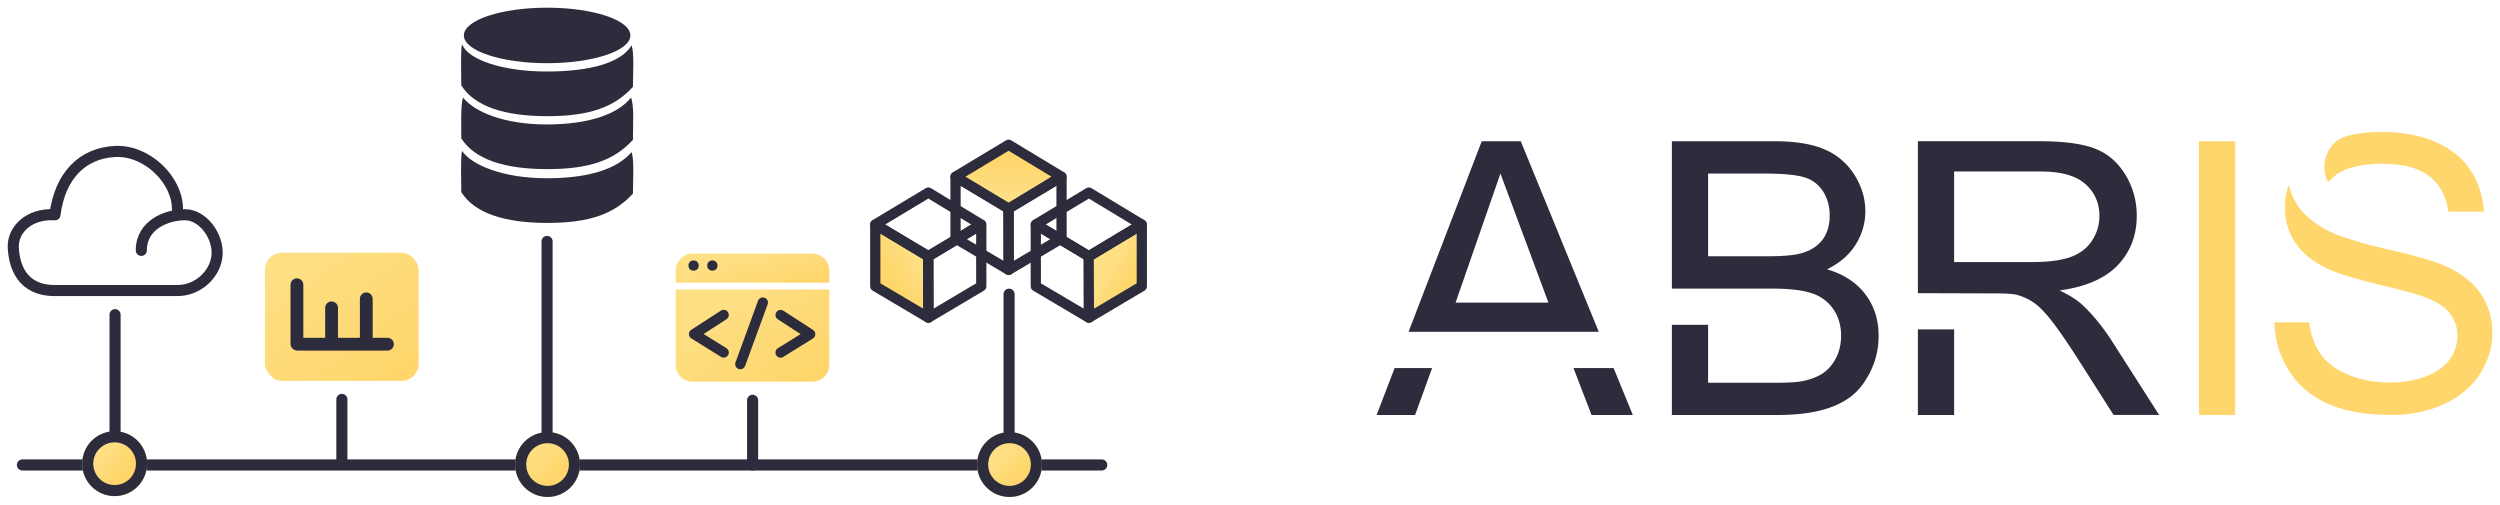 <svg xmlns="http://www.w3.org/2000/svg" xmlns:xlink="http://www.w3.org/1999/xlink" width="2927.725" height="591" viewBox="0 0 2927.725 591"><defs><style>.a,.g,.j,.k,.l,.r{fill:none;}.a,.b,.c,.d,.g,.j,.k,.l,.m,.n,.o{stroke:#2c2c3d;}.a,.g,.j,.k,.l,.m,.n,.o{stroke-linecap:round;}.a,.b,.c,.d,.l{stroke-width:13px;}.b{fill:url(#c);}.c{fill:url(#f);}.d{fill:url(#i);}.e{fill:#2c2c3d;}.f{fill:url(#ad);}.g{stroke-width:15px;}.h{fill:url(#ag);}.i{fill:url(#aj);}.j,.l,.m,.n,.o{stroke-linejoin:round;}.j,.k,.m,.n,.o{stroke-width:12px;}.m{fill:url(#ao);}.n{fill:url(#az);}.o{fill:url(#be);}.p{fill:#fed66b;}.q{stroke:none;}.s{filter:url(#bl);}.t{filter:url(#bj);}.u{filter:url(#bh);}.v{filter:url(#bf);}.w{filter:url(#bc);}.x{filter:url(#ba);}.y{filter:url(#ax);}.z{filter:url(#av);}.aa{filter:url(#at);}.ab{filter:url(#ar);}.ac{filter:url(#ap);}.ad{filter:url(#am);}.ae{filter:url(#ak);}.af{filter:url(#ah);}.ag{filter:url(#ae);}.ah{filter:url(#ab);}.ai{filter:url(#z);}.aj{filter:url(#x);}.ak{filter:url(#v);}.al{filter:url(#t);}.am{filter:url(#r);}.an{filter:url(#p);}.ao{filter:url(#n);}.ap{filter:url(#l);}.aq{filter:url(#j);}.ar{filter:url(#g);}.as{filter:url(#d);}.at{filter:url(#a);}</style><filter id="a" x="10.733" y="529" width="1295" height="31" filterUnits="userSpaceOnUse"><feOffset dy="3" input="SourceAlpha"/><feGaussianBlur stdDeviation="3" result="b"/><feFlood flood-opacity="0.161"/><feComposite operator="in" in2="b"/><feComposite in="SourceGraphic"/></filter><linearGradient id="c" x1="0.659" y1="0.649" x2="0.408" y2="0.381" gradientUnits="objectBoundingBox"><stop offset="0" stop-color="#fed66b"/><stop offset="1" stop-color="#fedf84"/></linearGradient><filter id="d" x="1135.233" y="497" width="94" height="94" filterUnits="userSpaceOnUse"><feOffset dy="3" input="SourceAlpha"/><feGaussianBlur stdDeviation="3" result="e"/><feFlood flood-opacity="0.161"/><feComposite operator="in" in2="e"/><feComposite in="SourceGraphic"/></filter><linearGradient id="f" x1="0.63" y1="0.627" x2="0.423" y2="0.422" gradientUnits="objectBoundingBox"><stop offset="0" stop-color="#fed66b"/><stop offset="1" stop-color="#fedd7e"/></linearGradient><filter id="g" x="594.233" y="497" width="94" height="94" filterUnits="userSpaceOnUse"><feOffset dy="3" input="SourceAlpha"/><feGaussianBlur stdDeviation="3" result="h"/><feFlood flood-opacity="0.161"/><feComposite operator="in" in2="h"/><feComposite in="SourceGraphic"/></filter><linearGradient id="i" x1="0.625" y1="0.605" x2="0.325" y2="0.362" xlink:href="#c"/><filter id="j" x="87.233" y="496" width="94" height="94" filterUnits="userSpaceOnUse"><feOffset dy="3" input="SourceAlpha"/><feGaussianBlur stdDeviation="3" result="k"/><feFlood flood-opacity="0.161"/><feComposite operator="in" in2="k"/><feComposite in="SourceGraphic"/></filter><filter id="l" x="865.867" y="453.234" width="31" height="106.766" filterUnits="userSpaceOnUse"><feOffset dy="3" input="SourceAlpha"/><feGaussianBlur stdDeviation="3" result="m"/><feFlood flood-opacity="0.161"/><feComposite operator="in" in2="m"/><feComposite in="SourceGraphic"/></filter><filter id="n" x="625.165" y="267.249" width="31" height="254.102" filterUnits="userSpaceOnUse"><feOffset dy="3" input="SourceAlpha"/><feGaussianBlur stdDeviation="3" result="o"/><feFlood flood-opacity="0.161"/><feComposite operator="in" in2="o"/><feComposite in="SourceGraphic"/></filter><filter id="p" x="1166.233" y="329" width="31" height="193" filterUnits="userSpaceOnUse"><feOffset dy="3" input="SourceAlpha"/><feGaussianBlur stdDeviation="3" result="q"/><feFlood flood-opacity="0.161"/><feComposite operator="in" in2="q"/><feComposite in="SourceGraphic"/></filter><filter id="r" x="119.233" y="353" width="31" height="168" filterUnits="userSpaceOnUse"><feOffset dy="3" input="SourceAlpha"/><feGaussianBlur stdDeviation="3" result="s"/><feFlood flood-opacity="0.161"/><feComposite operator="in" in2="s"/><feComposite in="SourceGraphic"/></filter><filter id="t" x="384.867" y="452.234" width="31" height="106.766" filterUnits="userSpaceOnUse"><feOffset dy="3" input="SourceAlpha"/><feGaussianBlur stdDeviation="3" result="u"/><feFlood flood-opacity="0.161"/><feComposite operator="in" in2="u"/><feComposite in="SourceGraphic"/></filter><filter id="v" x="534.233" y="0" width="213" height="83" filterUnits="userSpaceOnUse"><feOffset dy="3" input="SourceAlpha"/><feGaussianBlur stdDeviation="3" result="w"/><feFlood flood-opacity="0.161"/><feComposite operator="in" in2="w"/><feComposite in="SourceGraphic"/></filter><filter id="x" x="530.933" y="42.726" width="219.734" height="102.338" filterUnits="userSpaceOnUse"><feOffset dy="3" input="SourceAlpha"/><feGaussianBlur stdDeviation="3" result="y"/><feFlood flood-opacity="0.161"/><feComposite operator="in" in2="y"/><feComposite in="SourceGraphic"/></filter><filter id="z" x="530.933" y="167.726" width="219.734" height="102.338" filterUnits="userSpaceOnUse"><feOffset dy="3" input="SourceAlpha"/><feGaussianBlur stdDeviation="3" result="aa"/><feFlood flood-opacity="0.161"/><feComposite operator="in" in2="aa"/><feComposite in="SourceGraphic"/></filter><filter id="ab" x="531.087" y="105.309" width="219.497" height="101.755" filterUnits="userSpaceOnUse"><feOffset dy="3" input="SourceAlpha"/><feGaussianBlur stdDeviation="3" result="ac"/><feFlood flood-opacity="0.161"/><feComposite operator="in" in2="ac"/><feComposite in="SourceGraphic"/></filter><linearGradient id="ad" x1="0.898" y1="0.93" x2="0.153" y2="0.122" xlink:href="#c"/><filter id="ae" x="301.233" y="287" width="198" height="168" filterUnits="userSpaceOnUse"><feOffset dy="3" input="SourceAlpha"/><feGaussianBlur stdDeviation="3" result="af"/><feFlood flood-opacity="0.161"/><feComposite operator="in" in2="af"/><feComposite in="SourceGraphic"/></filter><linearGradient id="ag" x1="0.228" y1="0.244" x2="0.956" y2="0.874" gradientUnits="objectBoundingBox"><stop offset="0" stop-color="#fedf84"/><stop offset="1" stop-color="#fed66b"/></linearGradient><filter id="ah" x="782.233" y="330" width="198" height="126" filterUnits="userSpaceOnUse"><feOffset dy="3" input="SourceAlpha"/><feGaussianBlur stdDeviation="3" result="ai"/><feFlood flood-opacity="0.161"/><feComposite operator="in" in2="ai"/><feComposite in="SourceGraphic"/></filter><linearGradient id="aj" x1="0.319" y1="0.317" x2="0.956" y2="0.874" xlink:href="#ag"/><filter id="ak" x="782.233" y="288" width="198" height="52" filterUnits="userSpaceOnUse"><feOffset dy="3" input="SourceAlpha"/><feGaussianBlur stdDeviation="3" result="al"/><feFlood flood-opacity="0.161"/><feComposite operator="in" in2="al"/><feComposite in="SourceGraphic"/></filter><filter id="am" x="0" y="161.802" width="269.813" height="193.94" filterUnits="userSpaceOnUse"><feOffset dy="3" input="SourceAlpha"/><feGaussianBlur stdDeviation="3" result="an"/><feFlood flood-opacity="0.161"/><feComposite operator="in" in2="an"/><feComposite in="SourceGraphic"/></filter><linearGradient id="ao" x1="0.504" y1="0.786" x2="0.498" y2="0.281" xlink:href="#ag"/><filter id="ap" x="975.916" y="228.169" width="160.337" height="178.827" filterUnits="userSpaceOnUse"><feOffset dy="3" input="SourceAlpha"/><feGaussianBlur stdDeviation="3" result="aq"/><feFlood flood-opacity="0.161"/><feComposite operator="in" in2="aq"/><feComposite in="SourceGraphic"/></filter><filter id="ar" x="1038.025" y="228.168" width="160.226" height="178.644" filterUnits="userSpaceOnUse"><feOffset dy="3" input="SourceAlpha"/><feGaussianBlur stdDeviation="3" result="as"/><feFlood flood-opacity="0.161"/><feComposite operator="in" in2="as"/><feComposite in="SourceGraphic"/></filter><filter id="at" x="1010.045" y="210.532" width="153.888" height="104.771" filterUnits="userSpaceOnUse"><feOffset dy="3" input="SourceAlpha"/><feGaussianBlur stdDeviation="3" result="au"/><feFlood flood-opacity="0.161"/><feComposite operator="in" in2="au"/><feComposite in="SourceGraphic"/></filter><filter id="av" x="1069.916" y="172.169" width="160.337" height="178.827" filterUnits="userSpaceOnUse"><feOffset dy="3" input="SourceAlpha"/><feGaussianBlur stdDeviation="3" result="aw"/><feFlood flood-opacity="0.161"/><feComposite operator="in" in2="aw"/><feComposite in="SourceGraphic"/></filter><filter id="ax" x="1132.026" y="172.168" width="160.226" height="178.644" filterUnits="userSpaceOnUse"><feOffset dy="3" input="SourceAlpha"/><feGaussianBlur stdDeviation="3" result="ay"/><feFlood flood-opacity="0.161"/><feComposite operator="in" in2="ay"/><feComposite in="SourceGraphic"/></filter><linearGradient id="az" x1="0.5" y1="0.23" x2="0.5" y2="0.749" xlink:href="#ag"/><filter id="ba" x="1104.045" y="154.532" width="153.888" height="104.771" filterUnits="userSpaceOnUse"><feOffset dy="3" input="SourceAlpha"/><feGaussianBlur stdDeviation="3" result="bb"/><feFlood flood-opacity="0.161"/><feComposite operator="in" in2="bb"/><feComposite in="SourceGraphic"/></filter><filter id="bc" x="1163.916" y="228.169" width="160.337" height="178.827" filterUnits="userSpaceOnUse"><feOffset dy="3" input="SourceAlpha"/><feGaussianBlur stdDeviation="3" result="bd"/><feFlood flood-opacity="0.161"/><feComposite operator="in" in2="bd"/><feComposite in="SourceGraphic"/></filter><linearGradient id="be" x1="0.503" y1="0.782" x2="0.502" y2="0.393" xlink:href="#c"/><filter id="bf" x="1226.026" y="228.168" width="160.226" height="178.644" filterUnits="userSpaceOnUse"><feOffset dy="3" input="SourceAlpha"/><feGaussianBlur stdDeviation="3" result="bg"/><feFlood flood-opacity="0.161"/><feComposite operator="in" in2="bg"/><feComposite in="SourceGraphic"/></filter><filter id="bh" x="1198.045" y="210.532" width="153.888" height="104.771" filterUnits="userSpaceOnUse"><feOffset dy="3" input="SourceAlpha"/><feGaussianBlur stdDeviation="3" result="bi"/><feFlood flood-opacity="0.161"/><feComposite operator="in" in2="bi"/><feComposite in="SourceGraphic"/></filter><filter id="bj" x="1603.133" y="156.382" width="934.419" height="338.636" filterUnits="userSpaceOnUse"><feOffset dy="3" input="SourceAlpha"/><feGaussianBlur stdDeviation="3" result="bk"/><feFlood flood-opacity="0.278"/><feComposite operator="in" in2="bk"/><feComposite in="SourceGraphic"/></filter><filter id="bl" x="2566.133" y="145.44" width="361.592" height="349.559" filterUnits="userSpaceOnUse"><feOffset dy="3" input="SourceAlpha"/><feGaussianBlur stdDeviation="3" result="bm"/><feFlood flood-opacity="0.278"/><feComposite operator="in" in2="bm"/><feComposite in="SourceGraphic"/></filter></defs><g transform="translate(-591.767 -603)"><g transform="translate(0 6)"><g class="at" transform="matrix(1, 0, 0, 1, 591.77, 597)"><path class="a" d="M0,0H1264" transform="translate(26.23 541.5)"/></g><g class="as" transform="matrix(1, 0, 0, 1, 591.77, 597)"><g class="b" transform="translate(1144.23 503)"><circle class="q" cx="38" cy="38" r="38"/><circle class="r" cx="38" cy="38" r="31.5"/></g></g><g class="ar" transform="matrix(1, 0, 0, 1, 591.77, 597)"><g class="c" transform="translate(603.23 503)"><circle class="q" cx="38" cy="38" r="38"/><circle class="r" cx="38" cy="38" r="31.5"/></g></g><g class="aq" transform="matrix(1, 0, 0, 1, 591.77, 597)"><g class="d" transform="translate(96.23 502)"><circle class="q" cx="38" cy="38" r="38"/><circle class="r" cx="38" cy="38" r="31.5"/></g></g><g class="ap" transform="matrix(1, 0, 0, 1, 591.77, 597)"><path class="a" d="M7121.134,1437.056v75.766" transform="translate(-6239.77 -971.32)"/></g><g class="ao" transform="matrix(1, 0, 0, 1, 591.77, 597)"><path class="a" d="M6811.432,1480.652v-223.1" transform="translate(-6170.77 -977.8)"/></g><g class="an" transform="matrix(1, 0, 0, 1, 591.77, 597)"><line class="a" y1="162" transform="translate(1181.73 341.5)"/></g><g class="am" transform="matrix(1, 0, 0, 1, 591.77, 597)"><line class="a" y1="137" transform="translate(134.73 365.5)"/></g><g class="al" transform="matrix(1, 0, 0, 1, 591.77, 597)"><path class="a" d="M7121.134,1437.056v75.766" transform="translate(-6720.77 -972.32)"/></g><g transform="translate(-56 290)"><g class="ak" transform="matrix(1, 0, 0, 1, 647.77, 307)"><ellipse class="e" cx="97.5" cy="32.5" rx="97.5" ry="32.5" transform="translate(543.23 6)"/></g><g class="aj" transform="matrix(1, 0, 0, 1, 647.77, 307)"><path class="e" d="M.841-1.274C7.868,17.341,49.51,30.741,99.76,30.741S186.812,20.9,199.4.186c3.285,9.034,1.6,32.241,1.6,48.545-21.488,23.451-50,34.333-100.25,34.333S15.561,71.637,0,47C0,35.121-1.075,6.847.841-1.274Z" transform="translate(540.23 50)"/></g><g class="ai" transform="matrix(1, 0, 0, 1, 647.77, 307)"><path class="e" d="M.841-1.274C12.126,15.508,49.51,30.741,99.76,30.741S182.221,19.826,199.4.186c3.285,9.034,1.6,32.241,1.6,48.545-21.488,23.451-50,34.333-100.25,34.333S15.561,71.637,0,47C0,35.121-1.075,6.847.841-1.274Z" transform="translate(540.23 175)"/></g><g class="ah" transform="matrix(1, 0, 0, 1, 647.77, 307)"><path class="e" d="M2.125-.677C14.907,15.615,49.51,30.741,99.76,30.741s83.83-12.269,98.921-31.431c4,8.984,2.319,33.118,2.319,49.422-21.488,23.451-50,34.333-100.25,34.333S15.561,71.637,0,47C0,35.121-.977,6.715,2.125-.677Z" transform="translate(540.23 112)"/></g></g><g transform="translate(-1270 300.884)"><g class="ag" transform="matrix(1, 0, 0, 1, 1861.77, 296.12)"><rect class="f" width="180" height="150" rx="20" transform="translate(310.23 293)"/></g><g transform="translate(-10 5)"><line class="g" y2="69" transform="translate(2219.5 624.616)"/><line class="g" y2="40.215" transform="translate(2260.067 651.616)"/><line class="g" y2="48.277" transform="translate(2300.722 641.095)"/><line class="g" x2="105.481" transform="translate(2220.019 694.184)"/></g></g><g transform="translate(-55 -18.05)"><g class="af" transform="matrix(1, 0, 0, 1, 646.77, 615.05)"><path class="h" d="M0,0H180a0,0,0,0,1,0,0V88a20,20,0,0,1-20,20H20A20,20,0,0,1,0,88V0A0,0,0,0,1,0,0Z" transform="translate(791.23 336)"/></g><g class="ae" transform="matrix(1, 0, 0, 1, 646.77, 615.05)"><path class="i" d="M20,0H160a20,20,0,0,1,20,20V34a0,0,0,0,1,0,0H0a0,0,0,0,1,0,0V20A20,20,0,0,1,20,0Z" transform="translate(791.23 294)"/></g><path class="j" d="M7651.432,992.771l-34.668,22.433,34.668,21.54" transform="translate(-6157.182 -8.903)"/><path class="k" d="M7683.552,977.73l-26.384,72.141" transform="translate(-6143.434 -8.361)"/><path class="j" d="M7616.763,992.771l34.668,22.433-34.668,21.54" transform="translate(-6055.86 -8.809)"/><circle class="e" cx="6" cy="6" r="6" transform="translate(1453 920.05)"/><circle class="e" cx="6" cy="6" r="6" transform="translate(1475 920.05)"/></g><g class="ad" transform="matrix(1, 0, 0, 1, 591.77, 597)"><path class="l" d="M8106.57,242.568c0-33.51-35.629-69.152-73.487-67.02s-64.079,28.219-69.958,74.074c-31.158-1.764-49.969,18.225-48.795,38.8s9.39,49.971,48.795,49.971H8106.57c24.72,0,45.268-20.135,46.444-42.328s-17.041-46.443-37.625-46.443-51.147,11.164-51.147,41.74" transform="translate(-7898.77 -1.15)"/></g><g transform="translate(7 32)"><g class="ac" transform="matrix(1, 0, 0, 1, 584.77, 565)"><path class="m" d="M13041.368,492.46l61.668,37.054,63.82-34.279L13105,458.07Z" transform="translate(7381.94 11801.32) rotate(-121)"/></g><g class="ab" transform="matrix(1, 0, 0, 1, 584.77, 565)"><path class="j" d="M.214,37.3,61.668,0l63.82,34.278L63.635,71.443Z" transform="translate(1055.15 349.97) rotate(-59)"/></g><g class="aa" transform="matrix(1, 0, 0, 1, 584.77, 565)"><path class="j" d="M-.105,37.426,61.668,0l62.115,37.426L61.668,74.771Z" transform="translate(1148.83 297.3) rotate(-180)"/></g><g class="z" transform="matrix(1, 0, 0, 1, 584.77, 565)"><path class="j" d="M13041.368,492.46l61.668,37.054,63.82-34.279L13105,458.07Z" transform="translate(7475.94 11745.32) rotate(-121)"/></g><g class="y" transform="matrix(1, 0, 0, 1, 584.77, 565)"><path class="j" d="M.214,37.3,61.668,0l63.82,34.278L63.635,71.443Z" transform="translate(1149.15 293.97) rotate(-59)"/></g><g class="x" transform="matrix(1, 0, 0, 1, 584.77, 565)"><path class="n" d="M-.105,37.426,61.668,0l62.115,37.426L61.668,74.771Z" transform="translate(1242.83 241.3) rotate(-180)"/></g><g class="w" transform="matrix(1, 0, 0, 1, 584.77, 565)"><path class="j" d="M13041.368,492.46l61.668,37.054,63.82-34.279L13105,458.07Z" transform="translate(7569.94 11801.32) rotate(-121)"/></g><g class="v" transform="matrix(1, 0, 0, 1, 584.77, 565)"><path class="o" d="M.214,37.3,61.668,0l63.82,34.278L63.635,71.443Z" transform="translate(1243.15 349.97) rotate(-59)"/></g><g class="u" transform="matrix(1, 0, 0, 1, 584.77, 565)"><path class="j" d="M-.105,37.426,61.668,0l62.115,37.426L61.668,74.771Z" transform="translate(1336.83 297.3) rotate(-180)"/></g></g></g><g class="t" transform="matrix(1, 0, 0, 1, 591.77, 603)"><path class="e" d="M191.731-320.6H146.024L60.3-97.4H283.088Zm-23.825,37.823,56.2,151.119H115.4ZM22.9,0H67.96L87.88-54.964H44ZM300.457-54.964h-47L274.613,0h48.335ZM595.15-141.5q-15.626-20.568-44.717-29.081,22.511-11.17,33.671-29.291a72.646,72.646,0,0,0,11.16-38.718q0-22.054-12.589-42.317A75.821,75.821,0,0,0,547.9-310.867q-22.2-9.741-58.943-9.732H368.69v172.545H485.262q30.624,0,46.907,5.352A48.607,48.607,0,0,1,557.651-124.1q9.17,13.227,9.18,31.176,0,15.283-6.342,27.005c-4.228,7.789-9.618,13.75-16.188,17.826-6.551,4.095-14.722,6.989-24.491,8.742Q511.5-37.8,490.938-37.8H411.122v-67.818H368.69V.018H490.938q30.624,0,51.725-5.352t35.1-15.864q14-10.484,23.5-29.843a93.575,93.575,0,0,0,9.522-41.86q0-28.081-15.636-48.6Zm-49.859-64.066q-8.2,11.17-24.377,15.959-12.255,3.742-40.47,3.714H411.122v-96.88h64.085q34.537,0,48.773,4.475a38.709,38.709,0,0,1,21.863,16.626q7.656,12.141,7.656,28.11,0,16.826-8.208,28ZM699.223,0V-100.233H656.791V0ZM883.575-87.264q-16.626-25.6-35.214-42.641-8.77-7.856-25.6-15.959Q868.9-152.206,891-175.612q22.082-23.4,22.092-57.534a90.958,90.958,0,0,0-13.35-48.316q-13.341-21.882-35.652-30.529-22.311-8.627-65.171-8.627H656.772v177.934l83.416.286h8.227q16.4,0,23.615,1.524a64.09,64.09,0,0,1,19.349,8.532q9.513,6.142,21.539,21.425,12.027,15.312,30.6,44.184L885.956-.039h53.363ZM790.408-179.1H699.223V-285.176h101.47q35.652,0,52.163,14.645,16.512,14.683,16.512,37.4a51.959,51.959,0,0,1-8.532,28.757q-8.513,13.255-24.93,19.254T790.408-179.1Z" transform="translate(1589.23 483)"/></g><g class="s" transform="matrix(1, 0, 0, 1, 591.77, 603)"><path class="p" d="M22.9-320.6V0H65.312V-320.6Zm159.164,40.537q17.594-14.118,56.087-14.116,36.94,0,55.876,15.522c11.409,9.371,18.32,23.005,21.2,40.51h41.444c-1.086-17.825-6.156-33.92-15.522-48.145q-14.661-22.314-41.879-33.787Q272.041-331.53,236.4-331.56a160.9,160.9,0,0,0-40.048,4.873,33.641,33.641,0,0,0-18.531,12.416,39.216,39.216,0,0,0-7.96,23.807,37.7,37.7,0,0,0,4.36,18,55.1,55.1,0,0,1,7.846-7.6ZM353.182-141.646q-13.342-19.772-41.33-32.7c-9.389-4.269-24.718-9.087-45.727-14.4-1.292-.321-2.624-.646-3.98-.989-6.609-1.64-13.557-3.311-21.251-5.047-13.484-3.046-24.892-6.073-34.359-9.064-13.671-4.04-24.549-7.96-31.881-11.711Q150-228.013,137.918-246.432a71.609,71.609,0,0,1-9.806-23.138,79.772,79.772,0,0,0-4.553,26.34,73.226,73.226,0,0,0,11.253,39.915q11.26,17.828,34.226,29.843,17.711,9.4,61.894,20.019,44.167,10.621,57.076,15.632,20.115,7.66,28.872,18.915a41.591,41.591,0,0,1,8.743,26.358A45.866,45.866,0,0,1,316.538-65.1q-9.082,12.565-27.672,19.786T246-38.1q-27.336,0-49.194-9.522T164.541-72.552c-6.4-9.5-10.548-21.558-12.645-35.958h-40.6q.859,32.138,17.6,57.612,16.715,25.481,46.148,38.165Q204.428-.05,247.98-.05q34.336,0,61.78-12.568,27.425-12.572,42.09-35.216t14.642-48.223Q366.519-121.819,353.182-141.646Z" transform="translate(2552.23 483)"/></g></g></svg>